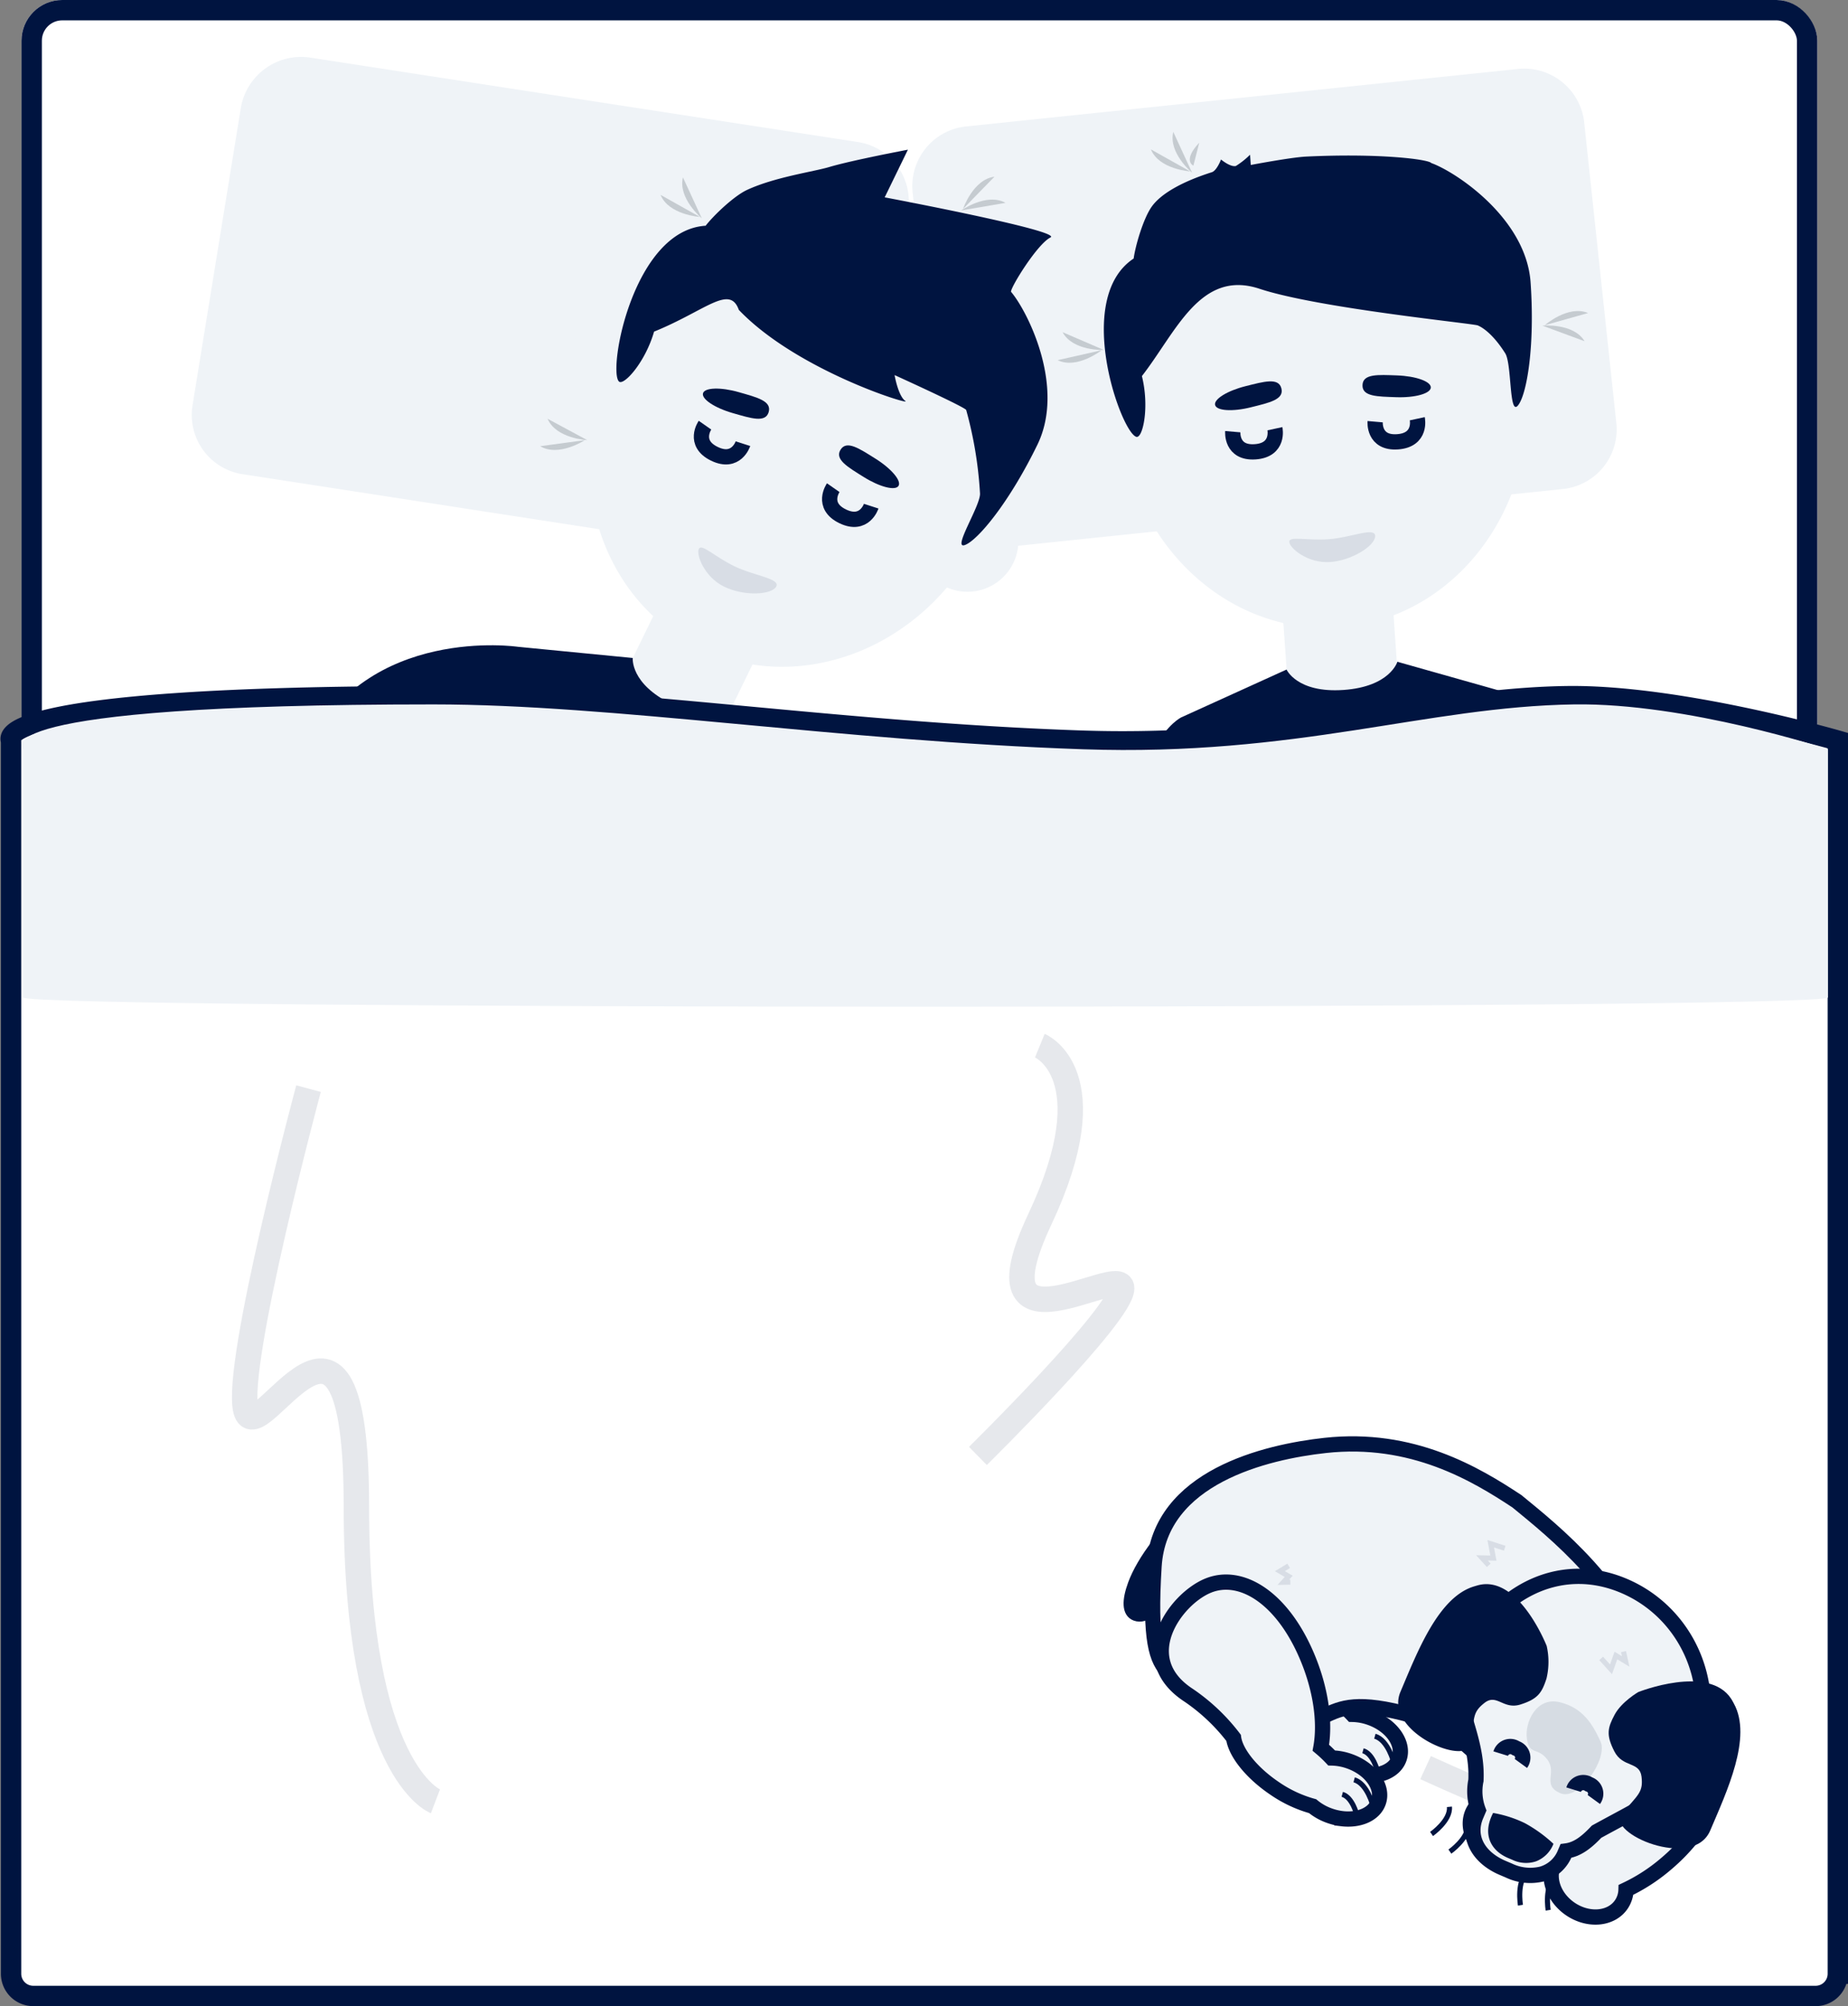 <svg xmlns="http://www.w3.org/2000/svg" viewBox="-1011.089 -18214.844 363.364 394.344"><rect x="-1011.089" y="-18214.844" width="363.364" height="394.344" fill="#808080" stroke="none"/><defs><style>.a{fill:#362f29;}.b{fill:#fff;stroke-width:4px;}.b,.e,.h,.i,.j,.k,.m{stroke:#001440;}.c,.i{fill:#eff3f7;}.d,.f,.k{fill:#001440;}.e,.h,.j,.m,.o{fill:none;}.e,.i{stroke-width:3px;}.f,.m{opacity:0.1;}.g{fill:#c5cbd0;}.h{stroke-width:5px;opacity:0.1;}.j,.m{stroke-width:1px;}.k{stroke-width:2px;}.l{fill:#d6dce3;}.n{stroke:none;}</style></defs><g transform="translate(-1704 -21011)"><g transform="translate(197.588 -789.031)"><g transform="translate(497.412 3585.188)"><g transform="translate(0)"><g transform="translate(2.144 0)"><g transform="translate(0 0)"><path class="a" d="M3651.679,2085.919s-3.762.751-5.065,6.958,0,28.314,0,28.314l-5.6,6.583,8.563-1.552v12.6l9.435,6.793,7.2-9.363V2104.31Z" transform="translate(-3628.675 -1804.179)"/><g class="b"><rect class="n" width="353.091" height="387.727" rx="8"/><rect class="o" x="2" y="2" width="349.091" height="383.727" rx="6"/></g><path class="c" d="M11.984.452,121.321,0a11.791,11.791,0,0,1,11.654,12.054l-.234,58.759a12.024,12.024,0,0,1-11.75,12.151l-109.337.452A11.791,11.791,0,0,1,0,71.362L.234,12.6A12.024,12.024,0,0,1,11.984.452Z" transform="translate(44.823 8.974) rotate(9)"/><path class="c" d="M11.678,0l109.3.152A11.853,11.853,0,0,1,132.69,12.1l.079,59.132a11.776,11.776,0,0,1-11.678,11.915L11.789,83A11.853,11.853,0,0,1,.079,71.047L0,11.915A11.776,11.776,0,0,1,11.678,0Z" transform="matrix(0.995, -0.105, 0.105, 0.995, 173.979, 26.095)"/></g></g><g transform="matrix(0.899, 0.438, -0.438, 0.899, 136.057, 9.756)"><circle class="c" cx="10.021" cy="10.021" r="10.021" transform="matrix(0.966, -0.259, 0.259, 0.966, 0, 56.896)"/><circle class="c" cx="10.021" cy="10.021" r="10.021" transform="matrix(0.966, -0.259, 0.259, 0.966, 76.825, 56.896)"/><ellipse class="c" cx="40.082" cy="43.84" rx="40.082" ry="43.84" transform="translate(10.816 18.306)"/><path class="d" d="M3529.692,5075.079V5085.5s34.505-9.44,32.752-7.181-2.764,12.25-2.292,12.988c4.623,2.023,17.83,12.1,17.83,24.748s-2.309,22.067-4.19,23.982-.594-8.266-1.754-10.416a77.967,77.967,0,0,0-9.633-13.566c-.568-.417-15.663,0-15.663,0s2.413,3.375,4.136,3.652-21.742,3.992-37.28-1.758c-3.845-3.76-5.811,3.011-13.109,11.14,1.091,6.225-.692,12.276-1.929,11.83-2.96-1.066-10.486-27.978,1.929-34.984.516-2.5,2.442-7.7,4.238-9.9,3.81-4.671,10.172-8.928,12.554-11.12C3520.646,5081.817,3529.692,5075.079,3529.692,5075.079Z" transform="translate(-3484.786 -5075.079)"/><path class="e" d="M.025,4.25S-.581,0,4.209,0,8.326,4.25,8.326,4.25" transform="translate(69.133 70.404) rotate(180)"/><path class="e" d="M.025,4.25S-.581,0,4.209,0,8.326,4.25,8.326,4.25" transform="translate(41.085 70.404) rotate(180)"/><path class="d" d="M6.713,0c3.708,0,6.713-.123,6.713,2.14S10.421,4.28,6.713,4.28,0,3.322,0,2.141,3.006,0,6.713,0Z" transform="matrix(0.985, -0.174, 0.174, 0.985, 29.288, 58.576)"/><path class="d" d="M6.713,0c3.708,0,6.713-.123,6.713,2.14S10.421,4.28,6.713,4.28,0,3.322,0,2.141,3.006,0,6.713,0Z" transform="matrix(-0.995, -0.105, 0.105, -0.995, 71.965, 62.349)"/><path class="f" d="M8.471.221c4.381,0,9.271-1.839,9.181,0s-4.8,4.489-9.181,4.489S.729,1.461.729.221,4.09.221,8.471.221Z" transform="translate(41.592 88.332)"/><rect class="c" width="21.711" height="24.216" transform="translate(40.043 97.636)"/><path class="d" d="M.5,7.936,21.783.017S23.5,4.8,32.68,4.8,43.615.017,43.615.017L65.634,7.936V117.328H.5S-28,71.673-28,44.325.5,7.936.5,7.936Z" transform="translate(18.249 113.499)"/></g><g transform="matrix(0.998, -0.07, 0.07, 0.998, 202.984, 21.126)"><circle class="c" cx="10.021" cy="10.021" r="10.021" transform="matrix(0.966, -0.259, 0.259, 0.966, 0, 56.896)"/><circle class="c" cx="10.021" cy="10.021" r="10.021" transform="matrix(0.966, -0.259, 0.259, 0.966, 76.825, 56.896)"/><ellipse class="c" cx="40.082" cy="43.84" rx="40.082" ry="43.84" transform="translate(10.816 18.306)"/><path class="d" d="M3535.719,5088.323c14.677.334,23.961,2.248,24.433,2.986,4.623,2.023,17.83,12.1,17.83,24.748s-2.309,22.067-4.19,23.982-.594-8.266-1.754-10.416c-2.576-4.78-4.838-5.733-4.969-5.83-.568-.417-30.977-5.541-42.332-10.207s-16.948,7.375-24.246,15.5c1.091,6.225-.692,12.276-1.929,11.83-2.96-1.066-10.486-27.978,1.929-34.984.516-2.5,2.442-7.7,4.238-9.9,1.969-2.415,6.263-4.483,12.27-5.94,1.015-.247,1.98-2.368,1.98-2.368s1.673,1.636,2.812,1.482a15.8,15.8,0,0,0,2.946-2.02v2.02S3532.748,5088.255,3535.719,5088.323Z" transform="translate(-3484.786 -5075.079)"/><path class="e" d="M.025,4.25S-.581,0,4.209,0,8.326,4.25,8.326,4.25" transform="translate(69.133 70.404) rotate(180)"/><path class="e" d="M.025,4.25S-.581,0,4.209,0,8.326,4.25,8.326,4.25" transform="translate(41.085 70.404) rotate(180)"/><path class="d" d="M6.713,0c3.708,0,6.713-.123,6.713,2.14S10.421,4.28,6.713,4.28,0,3.322,0,2.141,3.006,0,6.713,0Z" transform="matrix(0.985, -0.174, 0.174, 0.985, 29.288, 58.576)"/><path class="d" d="M6.713,0c3.708,0,6.713-.123,6.713,2.14S10.421,4.28,6.713,4.28,0,3.322,0,2.141,3.006,0,6.713,0Z" transform="matrix(-0.995, -0.105, 0.105, -0.995, 71.965, 62.349)"/><path class="f" d="M8.471.221c4.381,0,9.271-1.839,9.181,0s-4.8,4.489-9.181,4.489S.729,1.461.729.221,4.09.221,8.471.221Z" transform="translate(41.592 88.332)"/><rect class="c" width="21.711" height="24.216" transform="translate(40.043 97.636)"/><path class="d" d="M.5,7.936,21.783.017S23.5,4.8,32.68,4.8,43.615.017,43.615.017L65.634,7.936V117.328H.5S-10.671,66.956-10.671,39.608.5,7.936.5,7.936Z" transform="translate(18.249 113.499)"/></g><path class="b" d="M3.5,3.233S-2.556-5.5,87.242-5.5c35.021,0,78.863,7.107,126.514,8.734,41.789,1.426,66.72-8.3,95.626-8.734,21.985-.33,53.305,8.734,53.305,8.734v242.4A4.367,4.367,0,0,1,358.32,250H7.864A4.367,4.367,0,0,1,3.5,245.629Z" transform="translate(-3.412 142.348)"/><path class="c" d="M7.493,3.319S-2.538-5.5,88.135-5.5c35.363,0,79.633,7.177,127.748,8.819,42.2,1.44,67.371-8.381,96.559-8.819,22.2-.333,49.906,8.819,49.906,8.819V52.106c0,2.435-354.856,2.435-354.856,0Z" transform="translate(-5.02 143.965)"/></g><g transform="translate(186.901 34.734)"><path class="g" d="M3515.013,3669.387s1.974-5.812,6.18-6.337" transform="translate(-3514.646 -3663.051)"/><path class="g" d="M0,6.337S1.973.525,6.18,0" transform="matrix(0.809, 0.588, -0.588, 0.809, 3.725, 1.507)"/></g><g transform="matrix(0.788, 0.616, -0.616, 0.788, 108.739, 78.279)"><path class="g" d="M0,6.337S1.973.525,6.18,0" transform="translate(8.358 10.266) rotate(180)"/><path class="g" d="M0,6.337S1.973.525,6.18,0" transform="matrix(-0.809, -0.588, 0.588, -0.809, 4.999, 8.759)"/></g><g transform="translate(127.798 34.875)"><path class="g" d="M0,6.337S1.973.525,6.18,0" transform="matrix(-0.259, -0.966, 0.966, -0.259, 1.599, 9.403)"/><path class="g" d="M0,6.337S1.973.525,6.18,0" transform="matrix(0.358, -0.934, 0.934, 0.358, 2.186, 5.769)"/></g><g transform="translate(224.212 25.934)"><path class="g" d="M0,6.337S1.973.525,6.18,0" transform="matrix(-0.259, -0.966, 0.966, -0.259, 1.599, 9.403)"/><path class="g" d="M0,6.337S1.973.525,6.18,0" transform="matrix(0.358, -0.934, 0.934, 0.358, 2.186, 5.769)"/><path class="g" d="M.045,2.164S-.735-.1,4.178,0" transform="translate(6.712 5.21) rotate(-48)"/></g><g transform="translate(205.932 74.254) rotate(-91)"><path class="g" d="M0,6.337S1.973.525,6.18,0" transform="translate(0 5.123) rotate(-56)"/><path class="g" d="M0,6.337S1.973.525,6.18,0" transform="matrix(0.94, -0.342, 0.342, 0.94, 3.128, 3.182)"/></g><g transform="translate(312.59 63.961) rotate(135)"><path class="g" d="M0,6.337S1.973.525,6.18,0" transform="matrix(-0.259, -0.966, 0.966, -0.259, 1.599, 9.403)"/><path class="g" d="M0,6.337S1.973.525,6.18,0" transform="matrix(0.358, -0.934, 0.934, 0.358, 2.186, 5.769)"/></g></g><path class="h" d="M12.176,0s13.469,9.731,0,60S28.267,74.781,28.267,83.841,0,141.765,0,141.765" transform="matrix(-0.966, 0.259, -0.259, -0.966, 592.703, 3936.125)"/><path class="h" d="M12.176,0s13.469,2.552,0,15.733,16.091,3.877,16.091,6.252S0,37.174,0,37.174" transform="translate(803.683 3908.261) rotate(49)"/><path class="h" d="M3586.644,3807s13.469,5.536,0,34.134,16.091,8.411,16.091,13.565-28.267,32.954-28.267,32.954" transform="translate(-2886.863 -16.27)"/></g><g transform="translate(-261.055 -173.02) rotate(7)"><path class="i" d="M1745.176,21061.377a10.871,10.871,0,0,1-3.645-1.48,24.794,24.794,0,0,1-7.852-2.568c-4.936-2.518-8.462-6.043-9.205-8.871a37.828,37.828,0,0,0-9.761-7.215c-11.925-5.814-4.948-18.443,1.121-21.857s14.7.465,21,11.381c3.555,6.154,5.2,12.531,4.908,17.537a24.648,24.648,0,0,1,2.351,1.732,11.04,11.04,0,0,1,3.45.193c4.382.93,7.406,4.182,6.75,7.264-.531,2.514-3.356,4.137-6.762,4.137A11.388,11.388,0,0,1,1745.176,21061.377Z" transform="translate(-130.39 -17917.172)"/><path class="j" d="M-84.053-17859.709s-1.644-4.3-4.327-4.7" transform="translate(1707 21001)"/><path class="j" d="M-85.08-17860.824s-1.254-3.283-3.3-3.582" transform="translate(1705.026 21004.113)"/><path class="i" d="M1710.1,21046.234a5.7,5.7,0,0,1,1.006-4.363,33.4,33.4,0,0,1-3.706-10.3c-1.876-9.652.169-18.164,4.565-19.02s9.484,6.275,11.359,15.924a32.514,32.514,0,0,1,.29,11.758,5.508,5.508,0,0,1,1.749,3.035c.671,3.449-2.2,6.91-6.419,7.729a9.365,9.365,0,0,1-1.8.176C1713.654,21051.17,1710.671,21049.182,1710.1,21046.234Z" transform="matrix(0.883, 0.469, -0.469, 0.883, 10000.189, -16236.742)"/><path class="j" d="M-84.053-17859.709s-1.644-4.3-4.327-4.7" transform="translate(-15007.329 9636.118) rotate(69)"/><path class="j" d="M-84.053-17859.709s-1.644-4.3-4.327-4.7" transform="translate(-15011.328 9633.118) rotate(69)"/><path class="i" d="M1706.138,21044.072a5.594,5.594,0,0,1,1.409-3.754,32.08,32.08,0,0,1,1.058-12.127c2.546-9.494,8.115-16.25,12.441-15.094s5.774,9.8,3.228,19.293a35.1,35.1,0,0,1-3.484,8.543,5.411,5.411,0,0,1,.89,2.863c.063,3.514-3.365,6.42-7.66,6.5-.056,0-.111,0-.167,0C1709.64,21050.3,1706.2,21047.535,1706.138,21044.072Z" transform="matrix(0.883, 0.469, -0.469, 0.883, 10020.054, -16225.654)"/><path class="j" d="M4.162.473S2.719,5.3,0,5.6" transform="matrix(-0.839, 0.545, -0.545, -0.839, 1654.829, 3164.2)"/><path class="j" d="M4.162.473S2.719,5.3,0,5.6" transform="matrix(-0.839, 0.545, -0.545, -0.839, 1660.359, 3164.509)"/><path class="k" d="M17.437,13.088C5.721,13.77-4.257,1.037,1.883-3.367s7.206,8,15.989,8,18.435-7.256,21.2-3.609c1.053,1.39-.136,3.372-2.906,5.52C32.31,9.542,24.689,12.666,17.437,13.088Z" transform="translate(1599.988 3095.029) rotate(141)"/><path class="i" d="M-594.775-17953.238c4.237-8.158,12.269-24.605,27.932-33.187s6.417-4.895,28.465,5.148c19.613,8.934-9.576,17.189-10.916,39.5s8.188,10.432,8.692,36.33c-11.52,10.756,1.743,15.123-26.842,19.361-17.43,2.584-26.578-16.9-30.233-27.98C-603.078-17930.426-598.317-17944.215-594.775-17953.238Z" transform="matrix(-0.087, 0.996, -0.996, -0.087, -16292.457, 2117.806)"/><path class="i" d="M3.453,25.927C3.453,12.026,14.8,0,30.294,0c5.527,0,12.127,6,19.745,11.981,3.029,1.125,4.787,2.265,5.851,4.071h.466A6.944,6.944,0,0,1,61.9,18.621a9.739,9.739,0,0,1,1.913,6.246v1.356c0,4.869-2.59,8.815-7.459,8.815H55.27a10.549,10.549,0,0,1-5.232,2.721c-8.66,3.181-12.992,11.474-19.744,11.475C14.8,49.235,3.453,39.829,3.453,25.927Z" transform="matrix(-0.276, 0.961, -0.961, -0.276, 1689.5, 3105.122)"/><path class="d" d="M6.957,23.666S-3.51,13.082,1.048,6.339c.128-.188.263-.374.658-.86C6.387-.477,18.157.01,26.5.01,35.09.01,35.013,18.8,30.258,17.3s-5.548-2.255-8.226-.72-.143,4.054-2.486,6.861-3.766,3.028-6.656,2.775S6.957,23.666,6.957,23.666Z" transform="matrix(-0.276, 0.961, -0.961, -0.276, 1693.644, 3121.497)"/><path class="d" d="M13.873,0a6.036,6.036,0,0,1,4.5,1.8,6.222,6.222,0,0,1,1.555,4.381v.951c0,3.415-2.026,6.55-7,6.164a23.307,23.307,0,0,1-.595-6.546A27.633,27.633,0,0,1,13.873,0Z" transform="matrix(-0.276, 0.961, -0.961, -0.276, 1659.881, 3139.971)"/><path class="l" d="M-167.886-17865.922c1.916-2.59-.285-3.607,2.7-5.049s8.552-.678,8.825,4.045-2.319,7.508-5.048,9.93-12.474-.605-12.021-4.594S-169.8-17863.332-167.886-17865.922Z" transform="matrix(0.174, -0.985, 0.985, 0.174, 19280.016, 6080.35)"/><path class="e" d="M.013,2.259A1.974,1.974,0,0,1,2.237,0,1.942,1.942,0,0,1,4.426,2.259" transform="matrix(0.946, 0.326, -0.326, 0.946, 1659.417, 3140.108)"/><path class="e" d="M.013,2.259A1.974,1.974,0,0,1,2.237,0,1.942,1.942,0,0,1,4.426,2.259" transform="matrix(0.946, 0.326, -0.326, 0.946, 1644.318, 3134.823)"/><path class="d" d="M6.957,2.553S-3.51,12.816,1.048,19.356c.128.182.263.363.658.834,4.681,5.775,16.451,5.3,24.8,5.3,8.587,0,8.51-18.221,3.755-16.772s-5.548,2.187-8.226.7-.143-3.932-2.486-6.653S15.779-.169,12.889.076A14.124,14.124,0,0,0,6.957,2.553Z" transform="matrix(-0.276, 0.961, -0.961, -0.276, 1654.36, 3108.872)"/><path class="m" d="M-70.227-17911.986l-2.187-1.893-.618,2.813-2.05-.92.654,1.863" transform="translate(10656.267 18573.92) rotate(-30)"/><path class="m" d="M-71.686-17912.555l-1.529-1.324-.432,1.967-1.434-.643.457,1.3" transform="translate(19194.844 6452.92) rotate(-79)"/><path class="i" d="M1745.176,21061.377a10.871,10.871,0,0,1-3.645-1.48,24.794,24.794,0,0,1-7.852-2.568c-4.936-2.518-8.462-6.043-9.205-8.871a37.828,37.828,0,0,0-9.761-7.215c-11.925-5.814-4.948-18.443,1.121-21.857s14.7.465,21,11.381c3.555,6.154,5.2,12.531,4.908,17.537a24.648,24.648,0,0,1,2.351,1.732,11.04,11.04,0,0,1,3.45.193c4.382.93,7.406,4.182,6.75,7.264-.531,2.514-3.356,4.137-6.762,4.137A11.388,11.388,0,0,1,1745.176,21061.377Z" transform="translate(-133.39 -17908.17)"/><path class="j" d="M-84.053-17859.709s-1.644-4.3-4.327-4.7" transform="translate(1704 21010)"/><path class="j" d="M-85.08-17860.824s-1.254-3.283-3.3-3.582" transform="translate(1702.026 21013.113)"/><path class="m" d="M-70.227-17911.986l-2.187-1.893-.618,2.813-2.05-.92.654,1.863" transform="translate(1590.691 -14796) rotate(180)"/></g></g></svg>